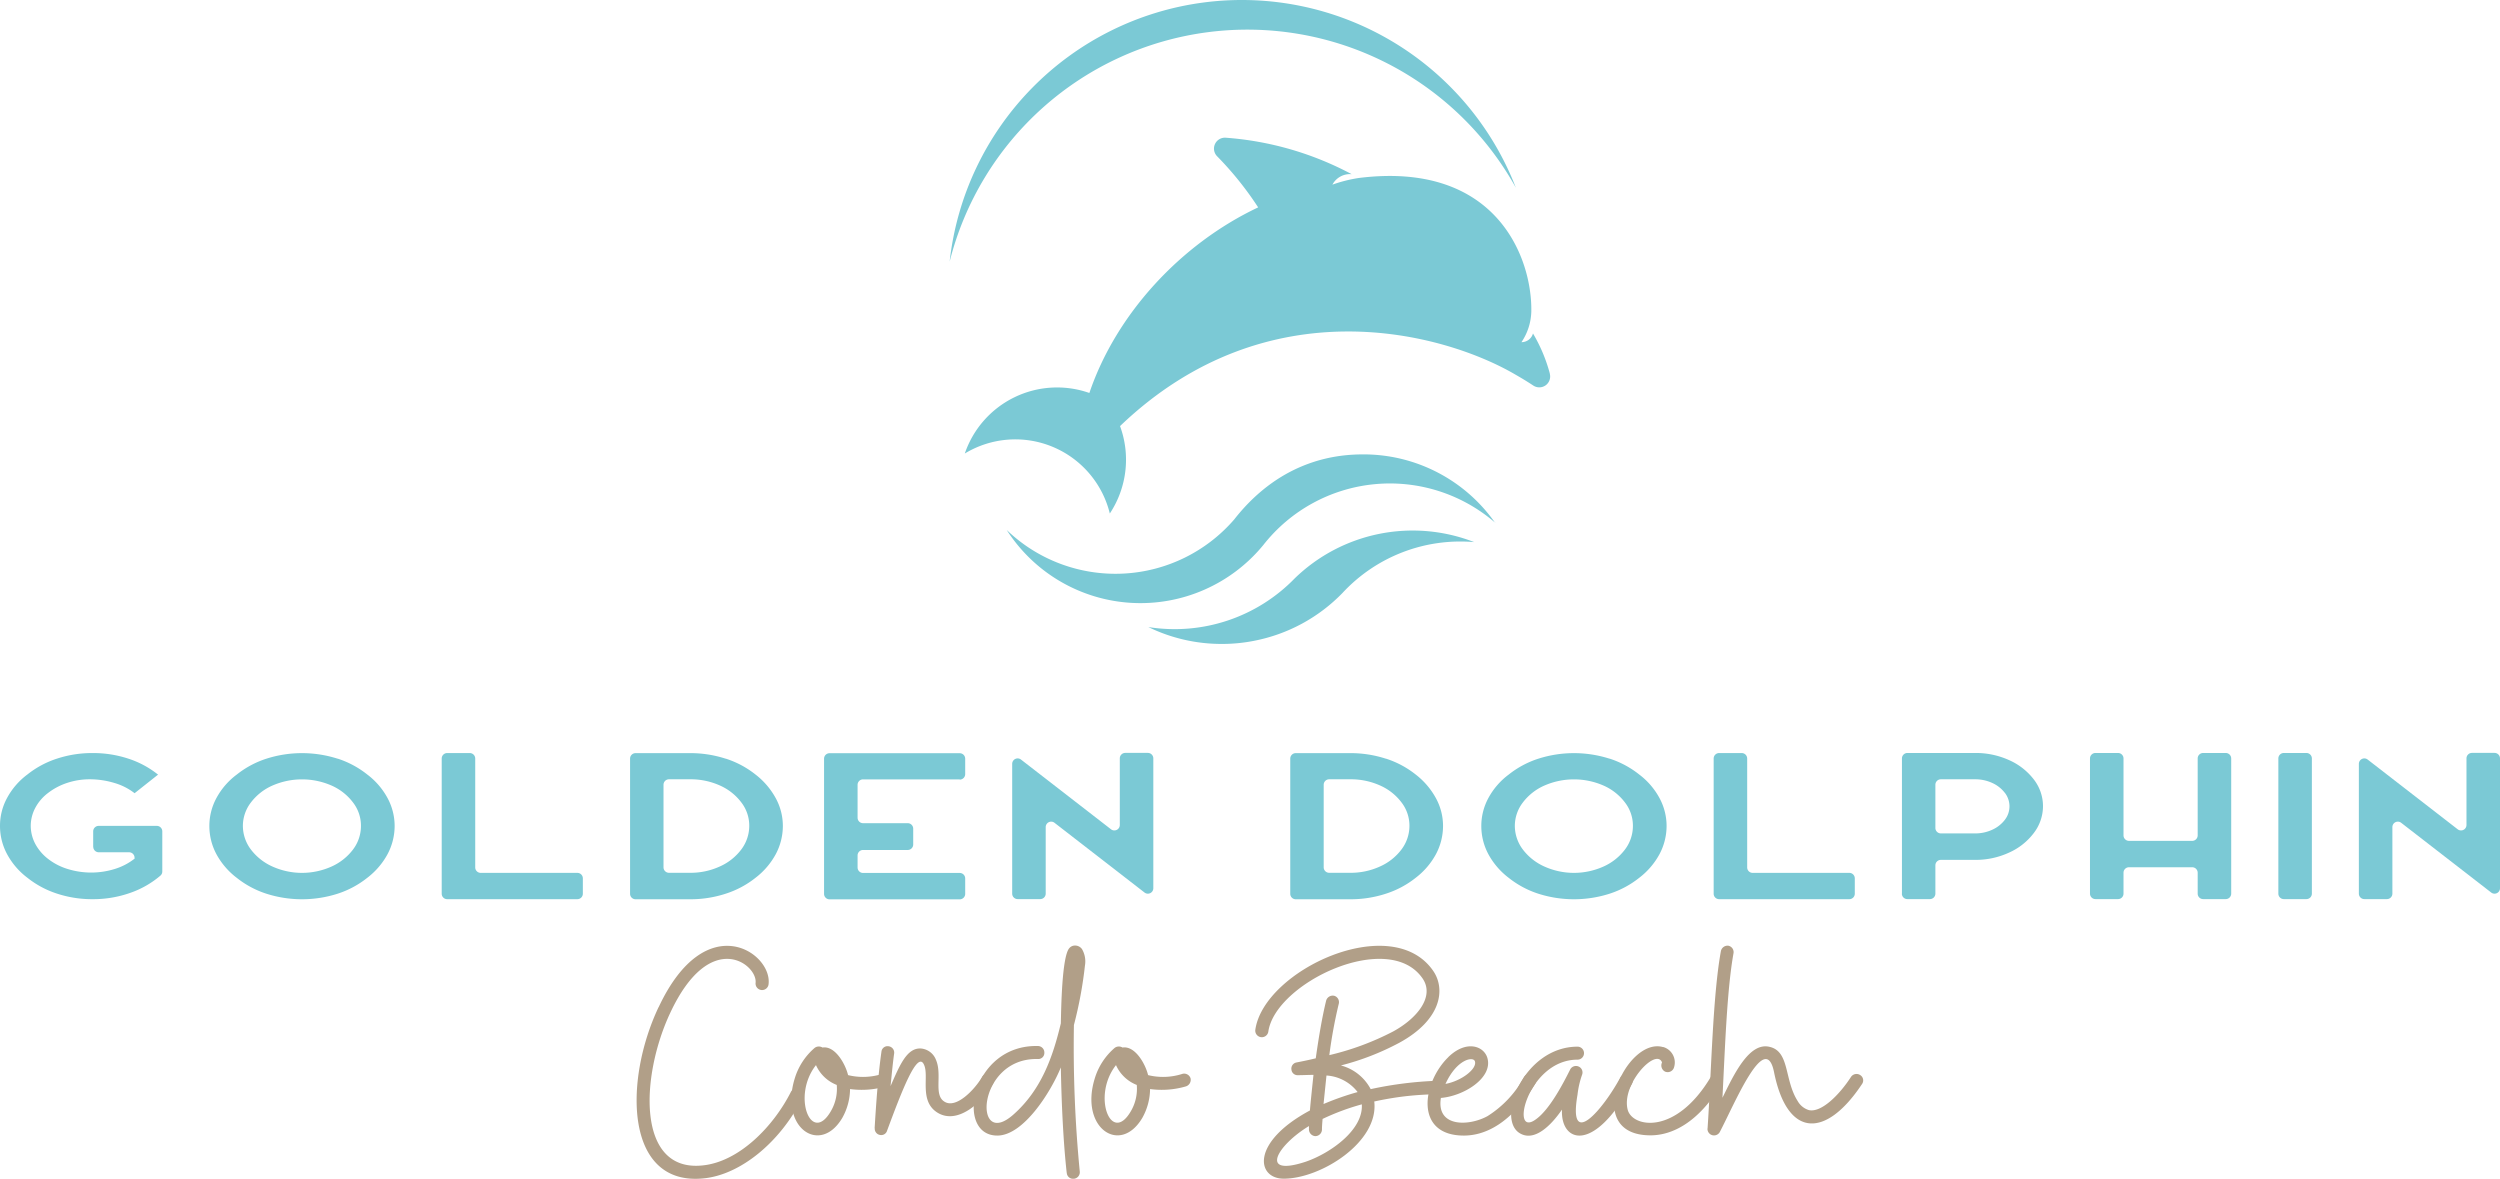 <svg xmlns="http://www.w3.org/2000/svg" width="315.48" height="148.755" viewBox="0 0 315.48 148.755"><g id="Grupo_1" data-name="Grupo 1" transform="translate(-0.01)"><path id="Caminho_1" data-name="Caminho 1" d="M11.77,106.88v-1.97a.691.691,0,0,1,.69-.69H19.8a.691.691,0,0,1,.69.69v5.06a.682.682,0,0,1-.23.52,11.8,11.8,0,0,1-3.75,2.16,14.051,14.051,0,0,1-4.81.82,14.164,14.164,0,0,1-4.49-.7,11.85,11.85,0,0,1-3.75-2.01A9.2,9.2,0,0,1,.9,107.78a7.516,7.516,0,0,1-.89-3.56A7.361,7.361,0,0,1,.9,100.7a9.058,9.058,0,0,1,2.56-2.96,11.85,11.85,0,0,1,3.75-2.01,14.164,14.164,0,0,1,4.49-.7,14.164,14.164,0,0,1,4.49.7,11.85,11.85,0,0,1,3.75,2.01h.03l-2.98,2.36-.03-.03a7.588,7.588,0,0,0-2.56-1.28,10.714,10.714,0,0,0-3.04-.45,9.06,9.06,0,0,0-2.86.45,8.055,8.055,0,0,0-2.43,1.28,5.7,5.7,0,0,0-1.62,1.9,4.858,4.858,0,0,0-.56,2.24,4.907,4.907,0,0,0,.56,2.26,5.929,5.929,0,0,0,1.62,1.91,7.657,7.657,0,0,0,2.51,1.29,10.009,10.009,0,0,0,5.87,0,7.657,7.657,0,0,0,2.51-1.29h.03v-.14a.691.691,0,0,0-.69-.69H12.47a.691.691,0,0,1-.69-.69" fill="#7bc9d5"></path><path id="Caminho_2" data-name="Caminho 2" d="M44.56,101.27a6.847,6.847,0,0,0-2.71-2.14,9.309,9.309,0,0,0-7.46,0,6.881,6.881,0,0,0-2.72,2.14,4.854,4.854,0,0,0-1.01,2.95,4.961,4.961,0,0,0,1.01,2.98,6.991,6.991,0,0,0,2.72,2.15,9.1,9.1,0,0,0,7.46,0,6.957,6.957,0,0,0,2.71-2.15,4.928,4.928,0,0,0,1-2.98,4.78,4.78,0,0,0-1-2.95m-1.95-5.54a11.85,11.85,0,0,1,3.75,2.01,9.2,9.2,0,0,1,2.56,2.98,7.409,7.409,0,0,1,.89,3.51,7.6,7.6,0,0,1-.89,3.55,9.359,9.359,0,0,1-2.56,2.99,11.85,11.85,0,0,1-3.75,2.01,14.75,14.75,0,0,1-8.98,0,11.85,11.85,0,0,1-3.75-2.01,9.328,9.328,0,0,1-2.56-2.98,7.516,7.516,0,0,1-.89-3.56,7.39,7.39,0,0,1,.89-3.52,9.058,9.058,0,0,1,2.56-2.96,11.85,11.85,0,0,1,3.75-2.01,14.75,14.75,0,0,1,8.98,0" fill="#7bc9d5"></path><path id="Caminho_3" data-name="Caminho 3" d="M73.56,110.83v1.95a.691.691,0,0,1-.69.69H56.44a.691.691,0,0,1-.69-.69V95.72a.691.691,0,0,1,.69-.69h2.85a.691.691,0,0,1,.69.69v13.74a.691.691,0,0,0,.69.69h12.2a.691.691,0,0,1,.69.69" fill="#7bc9d5"></path><path id="Caminho_4" data-name="Caminho 4" d="M83.74,109.45a.691.691,0,0,0,.69.69h2.66a8.833,8.833,0,0,0,3.76-.8,6.885,6.885,0,0,0,2.71-2.15,4.95,4.95,0,0,0,1-2.98,4.8,4.8,0,0,0-1-2.95,6.847,6.847,0,0,0-2.71-2.14,8.975,8.975,0,0,0-3.76-.78H84.43a.691.691,0,0,0-.69.69Zm7.84-13.72a11.846,11.846,0,0,1,3.77,2.01,9.549,9.549,0,0,1,2.55,2.98,7.306,7.306,0,0,1,.9,3.51,7.6,7.6,0,0,1-.89,3.55,9.359,9.359,0,0,1-2.56,2.99,11.846,11.846,0,0,1-3.77,2.01,14.3,14.3,0,0,1-4.49.7H80.21a.691.691,0,0,1-.69-.69V95.73a.691.691,0,0,1,.69-.69h6.88a14.345,14.345,0,0,1,4.49.7" fill="#7bc9d5"></path><path id="Caminho_5" data-name="Caminho 5" d="M121.12,98.35h-12.2a.691.691,0,0,0-.69.69v4.15a.691.691,0,0,0,.69.69h5.64a.691.691,0,0,1,.69.69v2a.691.691,0,0,1-.69.69h-5.64a.691.691,0,0,0-.69.69v1.52a.691.691,0,0,0,.69.69h12.2a.691.691,0,0,1,.69.69v1.95a.691.691,0,0,1-.69.69H104.69a.691.691,0,0,1-.69-.69V95.74a.691.691,0,0,1,.69-.69h16.43a.691.691,0,0,1,.69.69v1.95a.691.691,0,0,1-.69.69" fill="#7bc9d5"></path><path id="Caminho_6" data-name="Caminho 6" d="M145.55,95.71v16.38a.688.688,0,0,1-1.11.54l-11.36-8.8a.688.688,0,0,0-1.11.54v8.4a.691.691,0,0,1-.69.69h-2.85a.691.691,0,0,1-.69-.69V96.39a.688.688,0,0,1,1.11-.54l11.36,8.8a.688.688,0,0,0,1.11-.54V95.7a.691.691,0,0,1,.69-.69h2.85a.691.691,0,0,1,.69.69" fill="#7bc9d5"></path><path id="Caminho_7" data-name="Caminho 7" d="M167.05,109.45a.691.691,0,0,0,.69.69h2.66a8.833,8.833,0,0,0,3.76-.8,6.885,6.885,0,0,0,2.71-2.15,4.95,4.95,0,0,0,1-2.98,4.8,4.8,0,0,0-1-2.95,6.847,6.847,0,0,0-2.71-2.14,8.975,8.975,0,0,0-3.76-.78h-2.66a.691.691,0,0,0-.69.69Zm7.84-13.72a11.846,11.846,0,0,1,3.77,2.01,9.548,9.548,0,0,1,2.55,2.98,7.306,7.306,0,0,1,.9,3.51,7.6,7.6,0,0,1-.89,3.55,9.359,9.359,0,0,1-2.56,2.99,11.846,11.846,0,0,1-3.77,2.01,14.3,14.3,0,0,1-4.49.7h-6.88a.691.691,0,0,1-.69-.69V95.73a.691.691,0,0,1,.69-.69h6.88a14.345,14.345,0,0,1,4.49.7" fill="#7bc9d5"></path><path id="Caminho_8" data-name="Caminho 8" d="M205.07,101.27a6.847,6.847,0,0,0-2.71-2.14,9.309,9.309,0,0,0-7.46,0,6.881,6.881,0,0,0-2.72,2.14,4.854,4.854,0,0,0-1.01,2.95,4.961,4.961,0,0,0,1.01,2.98,6.991,6.991,0,0,0,2.72,2.15,9.1,9.1,0,0,0,7.46,0,6.957,6.957,0,0,0,2.71-2.15,4.928,4.928,0,0,0,1-2.98,4.78,4.78,0,0,0-1-2.95m-1.95-5.54a11.85,11.85,0,0,1,3.75,2.01,9.2,9.2,0,0,1,2.56,2.98,7.409,7.409,0,0,1,.89,3.51,7.6,7.6,0,0,1-.89,3.55,9.359,9.359,0,0,1-2.56,2.99,11.85,11.85,0,0,1-3.75,2.01,14.75,14.75,0,0,1-8.98,0,11.85,11.85,0,0,1-3.75-2.01,9.328,9.328,0,0,1-2.56-2.98,7.516,7.516,0,0,1-.89-3.56,7.39,7.39,0,0,1,.89-3.52,9.058,9.058,0,0,1,2.56-2.96,11.85,11.85,0,0,1,3.75-2.01,14.75,14.75,0,0,1,8.98,0" fill="#7bc9d5"></path><path id="Caminho_9" data-name="Caminho 9" d="M234.07,110.83v1.95a.691.691,0,0,1-.69.69H216.95a.691.691,0,0,1-.69-.69V95.72a.691.691,0,0,1,.69-.69h2.85a.691.691,0,0,1,.69.69v13.74a.691.691,0,0,0,.69.69h12.2a.691.691,0,0,1,.69.69" fill="#7bc9d5"></path><path id="Caminho_10" data-name="Caminho 10" d="M253.01,100.06a4.131,4.131,0,0,0-1.58-1.25,5.089,5.089,0,0,0-2.19-.47h-4.31a.691.691,0,0,0-.69.69v5.45a.691.691,0,0,0,.69.69h4.31a5.089,5.089,0,0,0,2.19-.47,4.131,4.131,0,0,0,1.58-1.25,2.782,2.782,0,0,0,.58-1.71,2.81,2.81,0,0,0-.58-1.69m-12.99,12.72V95.71a.691.691,0,0,1,.69-.69h8.53a10.191,10.191,0,0,1,4.3.9,8,8,0,0,1,3.12,2.44,5.507,5.507,0,0,1,1.16,3.37,5.585,5.585,0,0,1-1.16,3.39,7.971,7.971,0,0,1-3.12,2.47,10.052,10.052,0,0,1-4.3.92h-4.31a.691.691,0,0,0-.69.69v3.57a.691.691,0,0,1-.69.69H240.7a.691.691,0,0,1-.69-.69" fill="#7bc9d5"></path><path id="Caminho_11" data-name="Caminho 11" d="M281.57,95.71v17.06a.691.691,0,0,1-.69.69h-2.85a.691.691,0,0,1-.69-.69v-2.64a.691.691,0,0,0-.69-.69h-7.98a.691.691,0,0,0-.69.69v2.64a.691.691,0,0,1-.69.69h-2.85a.691.691,0,0,1-.69-.69V95.71a.691.691,0,0,1,.69-.69h2.85a.691.691,0,0,1,.69.69v9.71a.691.691,0,0,0,.69.69h7.98a.691.691,0,0,0,.69-.69V95.71a.691.691,0,0,1,.69-.69h2.85a.691.691,0,0,1,.69.69" fill="#7bc9d5"></path><path id="Caminho_12" data-name="Caminho 12" d="M288.21,95.02h2.85a.691.691,0,0,1,.69.69v17.06a.691.691,0,0,1-.69.69h-2.85a.691.691,0,0,1-.69-.69V95.71a.691.691,0,0,1,.69-.69" fill="#7bc9d5"></path><path id="Caminho_13" data-name="Caminho 13" d="M315.49,95.71v16.38a.688.688,0,0,1-1.11.54l-11.36-8.8a.688.688,0,0,0-1.11.54v8.4a.691.691,0,0,1-.69.69h-2.85a.691.691,0,0,1-.69-.69V96.39a.688.688,0,0,1,1.11-.54l11.36,8.8a.688.688,0,0,0,1.11-.54V95.7a.691.691,0,0,1,.69-.69h2.85a.691.691,0,0,1,.69.69" fill="#7bc9d5"></path><path id="Caminho_14" data-name="Caminho 14" d="M186.04,68.41a20.272,20.272,0,0,0-16.61,6.41,21.161,21.161,0,0,1-11.19,6.05,20.729,20.729,0,0,1-4.04.39,21.084,21.084,0,0,1-9.28-2.13,21.118,21.118,0,0,0,18.48-6.15,21.367,21.367,0,0,1,22.64-4.57" fill="#7bc9d5"></path><path id="Caminho_15" data-name="Caminho 15" d="M191.3,23.69A38.747,38.747,0,0,0,119.85,33a37.091,37.091,0,0,1,71.45-9.31" fill="#7bc9d5"></path><path id="Caminho_16" data-name="Caminho 16" d="M188.71,65.98a20.3,20.3,0,0,0-29.28,2.8,20.052,20.052,0,0,1-32.38-1.9,19.8,19.8,0,0,0,28.76-1.39.035.035,0,0,0,.01-.02c6.06-7.67,13.27-8.13,16.25-8.13a20.273,20.273,0,0,1,16.62,8.65" fill="#7bc9d5"></path><path id="Caminho_17" data-name="Caminho 17" d="M195.59,47.15a20.1,20.1,0,0,0-2.13-5.07,1.5,1.5,0,0,1-1.45,1.1.031.031,0,0,1,.01-.02,7.239,7.239,0,0,0,1.23-3.87c.11-6.78-4.42-19-21.77-16.83a17.922,17.922,0,0,0-3.33.84,2.507,2.507,0,0,1,2.43-1.32,39.92,39.92,0,0,0-15.88-4.6,1.379,1.379,0,0,0-1.1,2.34,41.362,41.362,0,0,1,5.18,6.45c-9.78,4.62-17.93,13.47-21.3,23.42a12.3,12.3,0,0,0-15.72,7.64,12.279,12.279,0,0,1,18.3,7.57,12.3,12.3,0,0,0,1.29-11.03c18.75-17.96,41-11.71,49.89-6.5.77.44,1.53.9,2.27,1.39a1.371,1.371,0,0,0,2.07-1.51" fill="#7bc9d5"></path><path id="Caminho_18" data-name="Caminho 18" d="M83.13,127.09c5.93-12.65,14.33-6.88,13.87-2.91a.824.824,0,1,1-1.64-.16c.25-2.33-5.73-6.96-10.76,3.77-3.76,7.98-4.3,20.14,4.05,19.28,4.62-.45,8.96-4.91,11.17-9.29a.821.821,0,0,1,1.47.73c-2.82,5.65-7.86,9.74-12.48,10.19-9.95,1.02-10.11-12.28-5.69-21.61" fill="#b19f88"></path><path id="Caminho_19" data-name="Caminho 19" d="M105.6,136.91a4.769,4.769,0,0,1-2.62-2.5c-3.07,3.89-.61,10.11,1.88,5.81a5.585,5.585,0,0,0,.74-3.32m-5.32-.74a8.2,8.2,0,0,1,2.54-3.93.878.878,0,0,1,.98-.04c1.56-.25,2.87,2,3.23,3.48a7.947,7.947,0,0,0,4.34-.16.846.846,0,0,1,1.02.57.871.871,0,0,1-.61,1.02,10.907,10.907,0,0,1-4.5.33,7.6,7.6,0,0,1-.98,3.64c-2.78,4.71-7.9,1.31-6.02-4.91" fill="#b19f88"></path><path id="Caminho_20" data-name="Caminho 20" d="M110.38,142.39c.16-2.62.41-6.51.86-9.66a.772.772,0,0,1,.9-.7.809.809,0,0,1,.7.94c-.16,1.15-.29,2.5-.45,4.09,1.15-2.62,2.05-4.83,3.81-4.75a2.233,2.233,0,0,1,1.92,1.43c.82,1.88-.33,4.42,1.07,5.28,1.47.94,3.81-1.51,4.75-3.11a.773.773,0,0,1,1.11-.29.793.793,0,0,1,.29,1.1c-1.43,2.5-4.54,5.24-7.04,3.68-2.33-1.47-1.02-4.59-1.68-6.02-.82-1.92-2.82,3.32-4.67,8.31a.765.765,0,0,1-.9.53.791.791,0,0,1-.65-.86" fill="#b19f88"></path><path id="Caminho_21" data-name="Caminho 21" d="M134.62,148c-.41-3.68-.65-8.43-.74-13.3-1.27,3.11-4.71,8.6-8.02,8.6-5.4,0-3.32-11.54,5.16-11.3a.823.823,0,0,1,.78.86.767.767,0,0,1-.82.78c-7.78-.2-8.23,11.66-3.03,6.96,3.44-3.07,4.91-7.16,5.93-11.46.04-1.68.12-8.43,1.07-9.49a.917.917,0,0,1,.7-.33,1.069,1.069,0,0,1,.9.45,3.1,3.1,0,0,1,.37,2.09,52.2,52.2,0,0,1-1.39,7.49,162.382,162.382,0,0,0,.74,18.5.828.828,0,0,1-.74.9h-.08a.782.782,0,0,1-.82-.74" fill="#b19f88"></path><path id="Caminho_22" data-name="Caminho 22" d="M143.46,136.91a4.769,4.769,0,0,1-2.62-2.5c-3.07,3.89-.61,10.11,1.88,5.81a5.585,5.585,0,0,0,.74-3.32m-5.32-.74a8.2,8.2,0,0,1,2.54-3.93.878.878,0,0,1,.98-.04c1.56-.25,2.87,2,3.23,3.48a7.947,7.947,0,0,0,4.34-.16.847.847,0,0,1,1.02.57.871.871,0,0,1-.61,1.02,10.907,10.907,0,0,1-4.5.33,7.6,7.6,0,0,1-.98,3.64c-2.78,4.71-7.9,1.31-6.02-4.91" fill="#b19f88"></path><path id="Caminho_23" data-name="Caminho 23" d="M171.33,137.81a5.384,5.384,0,0,0-3.93-2.09l-.37,3.6a34.448,34.448,0,0,1,4.3-1.51m.53,1.55a29.807,29.807,0,0,0-4.95,1.84c-.04.49-.08.94-.08,1.39a.845.845,0,0,1-.82.78h-.04a.852.852,0,0,1-.78-.86v-.41c-4.01,2.42-6.39,6.47-.41,4.5,3.11-1.07,7.29-4.01,7.08-7.24m-6.55.78c.12-1.39.29-2.95.45-4.5-.65,0-1.31.04-1.96.04a.774.774,0,0,1-.82-.7.786.786,0,0,1,.61-.9c.82-.16,1.64-.33,2.46-.53.37-2.66.82-5.28,1.31-7.28a.863.863,0,0,1,1.02-.61.838.838,0,0,1,.57,1.02,60.5,60.5,0,0,0-1.19,6.47,34.516,34.516,0,0,0,8.06-2.99c3.07-1.68,5.24-4.42,3.72-6.67-4.26-6.26-18.62.53-19.48,6.71a.829.829,0,0,1-1.64-.24c1.06-7.53,17.27-15.06,22.47-7.41,1.55,2.29,1.02,6.14-4.3,9.04a32.694,32.694,0,0,1-7.37,2.86,5.984,5.984,0,0,1,3.76,2.99,47.169,47.169,0,0,1,8.55-1.06.857.857,0,0,1,.86.82c.04,1.51-2.01.29-8.96,1.8.61,5.12-6.75,9.74-11.42,9.74-3.44,0-4.18-4.58,3.27-8.59" fill="#b19f88"></path><path id="Caminho_24" data-name="Caminho 24" d="M186.14,133.96c-.16-.7-2.29-.33-3.72,2.82,2.01-.37,3.97-1.88,3.72-2.82m-3.36-.57c2.33-2.25,4.58-1.35,4.95.21.61,2.45-2.99,4.71-5.89,4.95-.61,3.72,3.52,3.6,5.89,2.29a13.289,13.289,0,0,0,4.62-4.95.809.809,0,0,1,1.11-.25.781.781,0,0,1,.29,1.11c-3.03,5.03-6.34,6.55-9.01,6.55-6.3,0-5.24-6.71-1.96-9.9" fill="#b19f88"></path><path id="Caminho_25" data-name="Caminho 25" d="M199.08,132.08a.82.82,0,1,1,0,1.64c-6.34,0-8.64,10.11-5.2,7.49,1.68-1.23,3.32-4.34,4.26-6.22a.823.823,0,0,1,1.06-.41.812.812,0,0,1,.45,1.06,11.421,11.421,0,0,0-.57,2.5c-1.23,7.12,3.27,1.8,5.4-2.17a.838.838,0,0,1,1.11-.33.828.828,0,0,1,.37,1.11c-4.87,8.96-9.05,7.37-8.84,3.27-1.31,1.92-3.52,4.22-5.44,2.91-2.82-1.97.7-10.85,7.41-10.85" fill="#b19f88"></path><path id="Caminho_26" data-name="Caminho 26" d="M209.88,132.12a2.031,2.031,0,0,1,1.35,2.66.838.838,0,0,1-1.1.45.874.874,0,0,1-.41-1.1s.04-.04,0-.12c-.82-1.76-5.16,2.87-4.3,6.06.62,2.21,6.06,3.23,10.48-4.17a.85.85,0,0,1,1.1-.29.824.824,0,0,1,.29,1.15c-3.03,5.03-6.38,6.51-9,6.51-8.8,0-3.07-12.52,1.6-11.13" fill="#b19f88"></path><path id="Caminho_27" data-name="Caminho 27" d="M215.49,142.43c.49-7.33.65-16.7,1.68-22.39a.861.861,0,0,1,.94-.7.827.827,0,0,1,.65.98c-.82,4.58-1.06,11.79-1.39,18.21,1.43-2.91,3.36-7.04,5.93-6.43,2.58.57,1.84,4.13,3.56,6.84a2.441,2.441,0,0,0,1.43,1.15c1.55.33,3.81-1.88,5.32-4.22a.844.844,0,0,1,1.15-.2.788.788,0,0,1,.24,1.1c-4.58,6.92-9.46,6.88-11.13-1.52-1.11-5.32-4.95,4.01-6.84,7.61a.829.829,0,0,1-1.55-.45" fill="#b19f88"></path></g></svg>